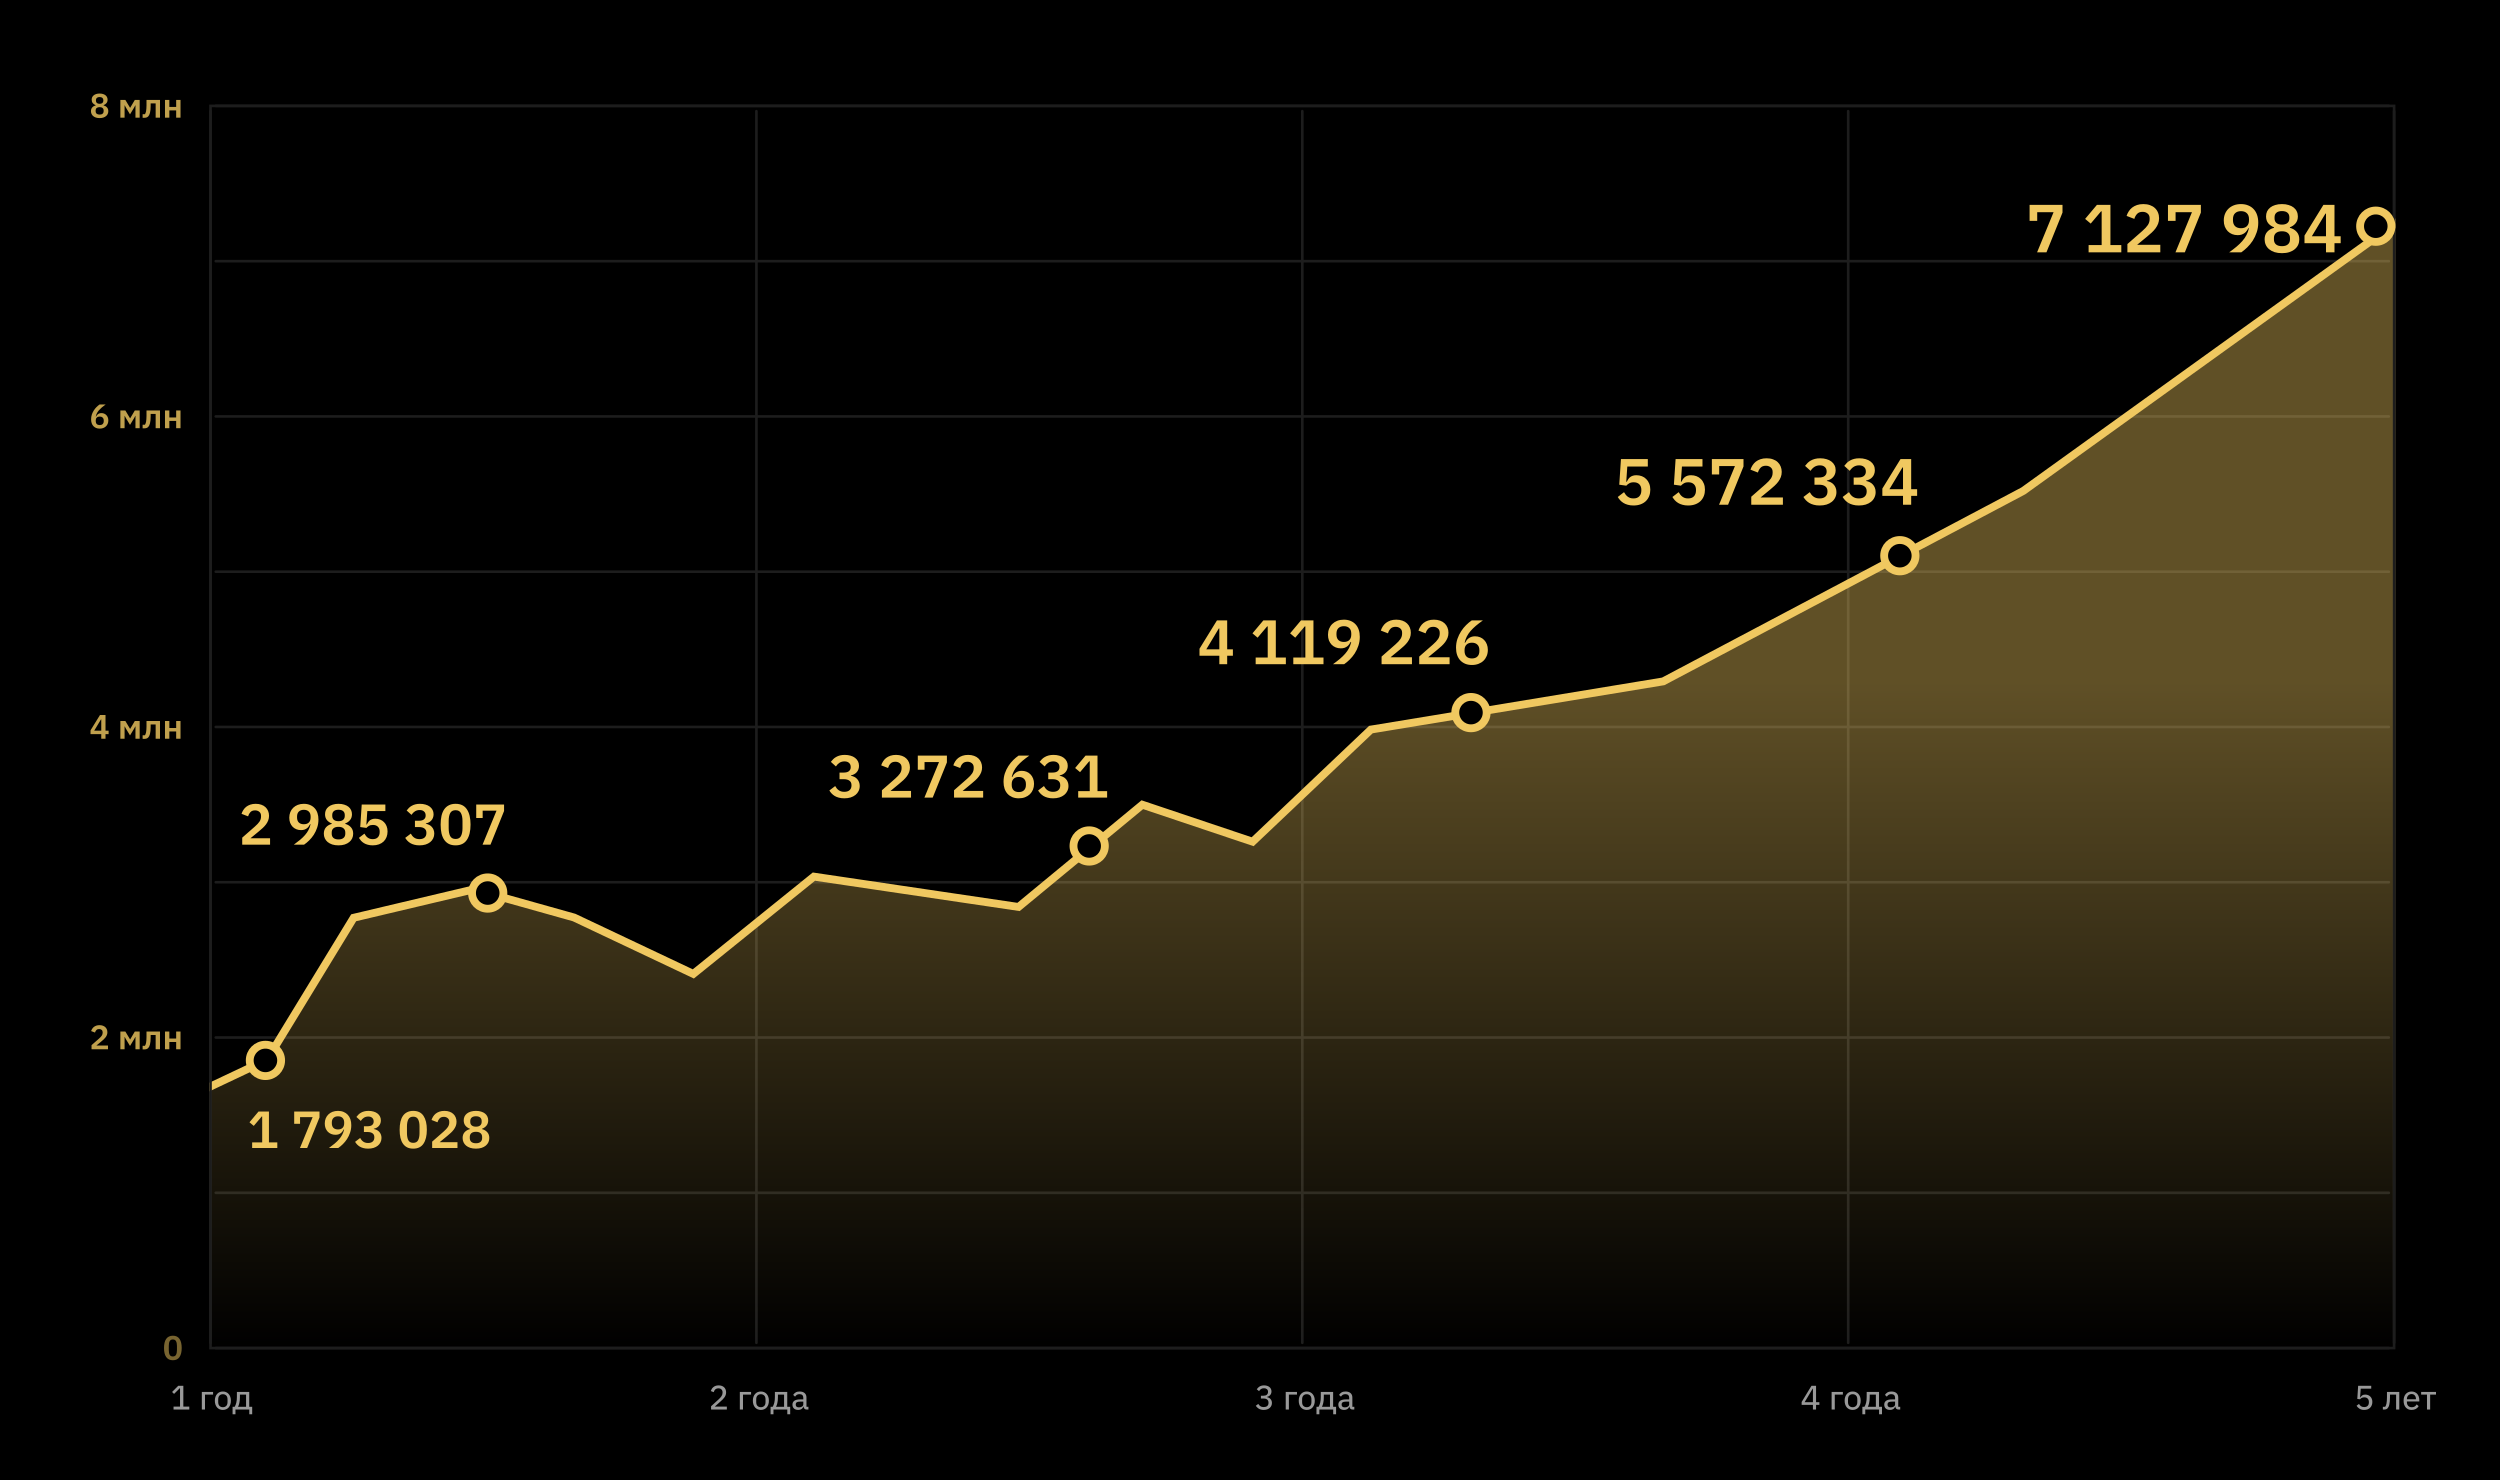 <?xml version="1.0" encoding="UTF-8"?> <svg xmlns="http://www.w3.org/2000/svg" width="956" height="566" viewBox="0 0 956 566" fill="none"><rect width="956" height="566" fill="black"></rect><path d="M66.363 539V537.882H68.846V530.849H68.755L66.558 533.033L65.804 532.292L68.157 529.926H70.107V537.882H72.382V539H66.363ZM77.178 532.266H81.481V533.293H78.387V539H77.178V532.266ZM85.224 539.156C84.765 539.156 84.345 539.074 83.963 538.909C83.591 538.744 83.27 538.51 83.001 538.207C82.733 537.895 82.525 537.522 82.377 537.089C82.23 536.656 82.156 536.17 82.156 535.633C82.156 535.096 82.23 534.61 82.377 534.177C82.525 533.744 82.733 533.375 83.001 533.072C83.27 532.76 83.591 532.522 83.963 532.357C84.345 532.192 84.765 532.11 85.224 532.11C85.684 532.11 86.1 532.192 86.472 532.357C86.854 532.522 87.179 532.76 87.447 533.072C87.716 533.375 87.924 533.744 88.071 534.177C88.219 534.61 88.292 535.096 88.292 535.633C88.292 536.17 88.219 536.656 88.071 537.089C87.924 537.522 87.716 537.895 87.447 538.207C87.179 538.51 86.854 538.744 86.472 538.909C86.1 539.074 85.684 539.156 85.224 539.156ZM85.224 538.116C85.753 538.116 86.182 537.951 86.511 537.622C86.841 537.293 87.005 536.799 87.005 536.14V535.126C87.005 534.467 86.841 533.973 86.511 533.644C86.182 533.315 85.753 533.15 85.224 533.15C84.696 533.15 84.267 533.315 83.937 533.644C83.608 533.973 83.443 534.467 83.443 535.126V536.14C83.443 536.799 83.608 537.293 83.937 537.622C84.267 537.951 84.696 538.116 85.224 538.116ZM88.937 537.973H89.73C89.99 537.557 90.198 537.041 90.354 536.426C90.51 535.802 90.588 535.061 90.588 534.203V532.266H95.307V537.973H96.438V540.82H95.333V539H90.042V540.82H88.937V537.973ZM94.098 537.973V533.293H91.745V534.268C91.745 535.169 91.671 535.923 91.524 536.53C91.385 537.128 91.216 537.609 91.017 537.973H94.098Z" fill="white" fill-opacity="0.6"></path><rect x="80" y="42" width="1" height="472" rx="0.5" fill="#1D1D1D"></rect><path d="M277.947 539H271.915V537.752L274.84 535.087C275.282 534.688 275.637 534.285 275.906 533.878C276.174 533.462 276.309 533.037 276.309 532.604V532.448C276.309 531.98 276.17 531.607 275.893 531.33C275.624 531.044 275.234 530.901 274.723 530.901C274.454 530.901 274.22 530.94 274.021 531.018C273.821 531.087 273.648 531.191 273.501 531.33C273.362 531.46 273.245 531.616 273.15 531.798C273.063 531.971 272.989 532.162 272.929 532.37L271.811 531.941C271.897 531.664 272.019 531.395 272.175 531.135C272.331 530.875 272.53 530.645 272.773 530.446C273.015 530.238 273.301 530.073 273.631 529.952C273.969 529.831 274.359 529.77 274.801 529.77C275.251 529.77 275.654 529.835 276.01 529.965C276.365 530.095 276.664 530.277 276.907 530.511C277.149 530.745 277.336 531.027 277.466 531.356C277.596 531.677 277.661 532.032 277.661 532.422C277.661 532.786 277.609 533.124 277.505 533.436C277.401 533.739 277.253 534.03 277.063 534.307C276.872 534.584 276.647 534.853 276.387 535.113C276.135 535.364 275.862 535.62 275.568 535.88L273.319 537.882H277.947V539ZM282.912 532.266H287.215V533.293H284.121V539H282.912V532.266ZM290.958 539.156C290.498 539.156 290.078 539.074 289.697 538.909C289.324 538.744 289.003 538.51 288.735 538.207C288.466 537.895 288.258 537.522 288.111 537.089C287.963 536.656 287.89 536.17 287.89 535.633C287.89 535.096 287.963 534.61 288.111 534.177C288.258 533.744 288.466 533.375 288.735 533.072C289.003 532.76 289.324 532.522 289.697 532.357C290.078 532.192 290.498 532.11 290.958 532.11C291.417 532.11 291.833 532.192 292.206 532.357C292.587 532.522 292.912 532.76 293.181 533.072C293.449 533.375 293.657 533.744 293.805 534.177C293.952 534.61 294.026 535.096 294.026 535.633C294.026 536.17 293.952 536.656 293.805 537.089C293.657 537.522 293.449 537.895 293.181 538.207C292.912 538.51 292.587 538.744 292.206 538.909C291.833 539.074 291.417 539.156 290.958 539.156ZM290.958 538.116C291.486 538.116 291.915 537.951 292.245 537.622C292.574 537.293 292.739 536.799 292.739 536.14V535.126C292.739 534.467 292.574 533.973 292.245 533.644C291.915 533.315 291.486 533.15 290.958 533.15C290.429 533.15 290 533.315 289.671 533.644C289.341 533.973 289.177 534.467 289.177 535.126V536.14C289.177 536.799 289.341 537.293 289.671 537.622C290 537.951 290.429 538.116 290.958 538.116ZM294.67 537.973H295.463C295.723 537.557 295.931 537.041 296.087 536.426C296.243 535.802 296.321 535.061 296.321 534.203V532.266H301.04V537.973H302.171V540.82H301.066V539H295.775V540.82H294.67V537.973ZM299.831 537.973V533.293H297.478V534.268C297.478 535.169 297.405 535.923 297.257 536.53C297.119 537.128 296.95 537.609 296.75 537.973H299.831ZM308.455 539C308.083 539 307.801 538.896 307.61 538.688C307.428 538.48 307.316 538.211 307.272 537.882H307.207C307.069 538.298 306.83 538.614 306.492 538.831C306.154 539.048 305.743 539.156 305.257 539.156C304.555 539.156 304.009 538.978 303.619 538.623C303.229 538.259 303.034 537.765 303.034 537.141C303.034 536.491 303.268 535.997 303.736 535.659C304.213 535.312 304.937 535.139 305.907 535.139H307.181V534.528C307.181 534.077 307.06 533.731 306.817 533.488C306.575 533.245 306.198 533.124 305.686 533.124C305.288 533.124 304.954 533.215 304.685 533.397C304.425 533.57 304.209 533.8 304.035 534.086L303.307 533.423C303.507 533.059 303.806 532.751 304.204 532.5C304.612 532.24 305.127 532.11 305.751 532.11C306.592 532.11 307.242 532.314 307.701 532.721C308.161 533.12 308.39 533.687 308.39 534.424V537.973H309.144V539H308.455ZM305.53 538.181C306.007 538.181 306.401 538.073 306.713 537.856C307.025 537.639 307.181 537.362 307.181 537.024V535.984H305.894C305.34 535.984 304.932 536.066 304.672 536.231C304.421 536.396 304.295 536.634 304.295 536.946V537.206C304.295 537.518 304.404 537.761 304.62 537.934C304.846 538.099 305.149 538.181 305.53 538.181Z" fill="white" fill-opacity="0.6"></path><rect x="288.75" y="42" width="1" height="472" rx="0.5" fill="#1D1D1D"></rect><path d="M483.135 533.722C483.724 533.722 484.162 533.592 484.448 533.332C484.742 533.063 484.89 532.725 484.89 532.318V532.227C484.89 531.776 484.747 531.438 484.461 531.213C484.183 530.979 483.811 530.862 483.343 530.862C482.892 530.862 482.515 530.962 482.212 531.161C481.917 531.36 481.67 531.633 481.471 531.98L480.587 531.265C480.717 531.074 480.864 530.888 481.029 530.706C481.193 530.524 481.388 530.364 481.614 530.225C481.839 530.086 482.095 529.978 482.381 529.9C482.675 529.813 483.005 529.77 483.369 529.77C483.776 529.77 484.153 529.822 484.5 529.926C484.846 530.03 485.145 530.182 485.397 530.381C485.657 530.572 485.856 530.814 485.995 531.109C486.142 531.395 486.216 531.72 486.216 532.084C486.216 532.379 486.168 532.643 486.073 532.877C485.986 533.111 485.865 533.315 485.709 533.488C485.553 533.661 485.366 533.809 485.15 533.93C484.942 534.043 484.716 534.129 484.474 534.19V534.242C484.725 534.294 484.963 534.376 485.189 534.489C485.423 534.602 485.626 534.753 485.8 534.944C485.982 535.135 486.125 535.36 486.229 535.62C486.333 535.871 486.385 536.166 486.385 536.504C486.385 536.894 486.307 537.254 486.151 537.583C486.003 537.904 485.791 538.181 485.514 538.415C485.245 538.649 484.916 538.831 484.526 538.961C484.136 539.091 483.707 539.156 483.239 539.156C482.831 539.156 482.472 539.108 482.16 539.013C481.848 538.926 481.57 538.809 481.328 538.662C481.085 538.515 480.873 538.346 480.691 538.155C480.509 537.964 480.348 537.769 480.21 537.57L481.159 536.855C481.375 537.21 481.64 537.501 481.952 537.726C482.264 537.951 482.688 538.064 483.226 538.064C483.824 538.064 484.279 537.93 484.591 537.661C484.911 537.384 485.072 536.994 485.072 536.491V536.374C485.072 535.871 484.911 535.486 484.591 535.217C484.279 534.94 483.824 534.801 483.226 534.801H482.173V533.722H483.135ZM491.662 532.266H495.965V533.293H492.871V539H491.662V532.266ZM499.708 539.156C499.248 539.156 498.828 539.074 498.447 538.909C498.074 538.744 497.753 538.51 497.485 538.207C497.216 537.895 497.008 537.522 496.861 537.089C496.713 536.656 496.64 536.17 496.64 535.633C496.64 535.096 496.713 534.61 496.861 534.177C497.008 533.744 497.216 533.375 497.485 533.072C497.753 532.76 498.074 532.522 498.447 532.357C498.828 532.192 499.248 532.11 499.708 532.11C500.167 532.11 500.583 532.192 500.956 532.357C501.337 532.522 501.662 532.76 501.931 533.072C502.199 533.375 502.407 533.744 502.555 534.177C502.702 534.61 502.776 535.096 502.776 535.633C502.776 536.17 502.702 536.656 502.555 537.089C502.407 537.522 502.199 537.895 501.931 538.207C501.662 538.51 501.337 538.744 500.956 538.909C500.583 539.074 500.167 539.156 499.708 539.156ZM499.708 538.116C500.236 538.116 500.665 537.951 500.995 537.622C501.324 537.293 501.489 536.799 501.489 536.14V535.126C501.489 534.467 501.324 533.973 500.995 533.644C500.665 533.315 500.236 533.15 499.708 533.15C499.179 533.15 498.75 533.315 498.421 533.644C498.091 533.973 497.927 534.467 497.927 535.126V536.14C497.927 536.799 498.091 537.293 498.421 537.622C498.75 537.951 499.179 538.116 499.708 538.116ZM503.42 537.973H504.213C504.473 537.557 504.681 537.041 504.837 536.426C504.993 535.802 505.071 535.061 505.071 534.203V532.266H509.79V537.973H510.921V540.82H509.816V539H504.525V540.82H503.42V537.973ZM508.581 537.973V533.293H506.228V534.268C506.228 535.169 506.155 535.923 506.007 536.53C505.869 537.128 505.7 537.609 505.5 537.973H508.581ZM517.205 539C516.833 539 516.551 538.896 516.36 538.688C516.178 538.48 516.066 538.211 516.022 537.882H515.957C515.819 538.298 515.58 538.614 515.242 538.831C514.904 539.048 514.493 539.156 514.007 539.156C513.305 539.156 512.759 538.978 512.369 538.623C511.979 538.259 511.784 537.765 511.784 537.141C511.784 536.491 512.018 535.997 512.486 535.659C512.963 535.312 513.687 535.139 514.657 535.139H515.931V534.528C515.931 534.077 515.81 533.731 515.567 533.488C515.325 533.245 514.948 533.124 514.436 533.124C514.038 533.124 513.704 533.215 513.435 533.397C513.175 533.57 512.959 533.8 512.785 534.086L512.057 533.423C512.257 533.059 512.556 532.751 512.954 532.5C513.362 532.24 513.877 532.11 514.501 532.11C515.342 532.11 515.992 532.314 516.451 532.721C516.911 533.12 517.14 533.687 517.14 534.424V537.973H517.894V539H517.205ZM514.28 538.181C514.757 538.181 515.151 538.073 515.463 537.856C515.775 537.639 515.931 537.362 515.931 537.024V535.984H514.644C514.09 535.984 513.682 536.066 513.422 536.231C513.171 536.396 513.045 536.634 513.045 536.946V537.206C513.045 537.518 513.154 537.761 513.37 537.934C513.596 538.099 513.899 538.181 514.28 538.181Z" fill="white" fill-opacity="0.6"></path><rect x="497.5" y="42" width="1" height="472" rx="0.5" fill="#1D1D1D"></rect><path d="M693.263 539V537.232H688.947V536.127L692.704 529.926H694.459V536.205H695.733V537.232H694.459V539H693.263ZM690.078 536.205H693.263V530.992H693.185L690.078 536.205ZM700.412 532.266H704.715V533.293H701.621V539H700.412V532.266ZM708.458 539.156C707.998 539.156 707.578 539.074 707.197 538.909C706.824 538.744 706.503 538.51 706.235 538.207C705.966 537.895 705.758 537.522 705.611 537.089C705.463 536.656 705.39 536.17 705.39 535.633C705.39 535.096 705.463 534.61 705.611 534.177C705.758 533.744 705.966 533.375 706.235 533.072C706.503 532.76 706.824 532.522 707.197 532.357C707.578 532.192 707.998 532.11 708.458 532.11C708.917 532.11 709.333 532.192 709.706 532.357C710.087 532.522 710.412 532.76 710.681 533.072C710.949 533.375 711.157 533.744 711.305 534.177C711.452 534.61 711.526 535.096 711.526 535.633C711.526 536.17 711.452 536.656 711.305 537.089C711.157 537.522 710.949 537.895 710.681 538.207C710.412 538.51 710.087 538.744 709.706 538.909C709.333 539.074 708.917 539.156 708.458 539.156ZM708.458 538.116C708.986 538.116 709.415 537.951 709.745 537.622C710.074 537.293 710.239 536.799 710.239 536.14V535.126C710.239 534.467 710.074 533.973 709.745 533.644C709.415 533.315 708.986 533.15 708.458 533.15C707.929 533.15 707.5 533.315 707.171 533.644C706.841 533.973 706.677 534.467 706.677 535.126V536.14C706.677 536.799 706.841 537.293 707.171 537.622C707.5 537.951 707.929 538.116 708.458 538.116ZM712.17 537.973H712.963C713.223 537.557 713.431 537.041 713.587 536.426C713.743 535.802 713.821 535.061 713.821 534.203V532.266H718.54V537.973H719.671V540.82H718.566V539H713.275V540.82H712.17V537.973ZM717.331 537.973V533.293H714.978V534.268C714.978 535.169 714.905 535.923 714.757 536.53C714.619 537.128 714.45 537.609 714.25 537.973H717.331ZM725.955 539C725.583 539 725.301 538.896 725.11 538.688C724.928 538.48 724.816 538.211 724.772 537.882H724.707C724.569 538.298 724.33 538.614 723.992 538.831C723.654 539.048 723.243 539.156 722.757 539.156C722.055 539.156 721.509 538.978 721.119 538.623C720.729 538.259 720.534 537.765 720.534 537.141C720.534 536.491 720.768 535.997 721.236 535.659C721.713 535.312 722.437 535.139 723.407 535.139H724.681V534.528C724.681 534.077 724.56 533.731 724.317 533.488C724.075 533.245 723.698 533.124 723.186 533.124C722.788 533.124 722.454 533.215 722.185 533.397C721.925 533.57 721.709 533.8 721.535 534.086L720.807 533.423C721.007 533.059 721.306 532.751 721.704 532.5C722.112 532.24 722.627 532.11 723.251 532.11C724.092 532.11 724.742 532.314 725.201 532.721C725.661 533.12 725.89 533.687 725.89 534.424V537.973H726.644V539H725.955ZM723.03 538.181C723.507 538.181 723.901 538.073 724.213 537.856C724.525 537.639 724.681 537.362 724.681 537.024V535.984H723.394C722.84 535.984 722.432 536.066 722.172 536.231C721.921 536.396 721.795 536.634 721.795 536.946V537.206C721.795 537.518 721.904 537.761 722.12 537.934C722.346 538.099 722.649 538.181 723.03 538.181Z" fill="white" fill-opacity="0.6"></path><rect x="706.25" y="42" width="1" height="472" rx="0.5" fill="#1D1D1D"></rect><path d="M906.759 531.031H902.742L902.495 534.372H902.599C902.807 534.043 903.045 533.783 903.314 533.592C903.591 533.393 903.977 533.293 904.471 533.293C904.861 533.293 905.22 533.358 905.55 533.488C905.888 533.618 906.174 533.804 906.408 534.047C906.65 534.281 906.841 534.576 906.98 534.931C907.118 535.278 907.188 535.672 907.188 536.114C907.188 536.556 907.114 536.963 906.967 537.336C906.828 537.709 906.624 538.029 906.356 538.298C906.096 538.567 905.771 538.779 905.381 538.935C904.991 539.082 904.549 539.156 904.055 539.156C903.665 539.156 903.318 539.108 903.015 539.013C902.72 538.926 902.456 538.809 902.222 538.662C901.988 538.515 901.784 538.346 901.611 538.155C901.437 537.964 901.281 537.769 901.143 537.57L902.079 536.855C902.191 537.037 902.308 537.202 902.43 537.349C902.551 537.496 902.685 537.622 902.833 537.726C902.989 537.83 903.162 537.912 903.353 537.973C903.552 538.034 903.786 538.064 904.055 538.064C904.644 538.064 905.09 537.908 905.394 537.596C905.706 537.284 905.862 536.842 905.862 536.27V536.14C905.862 535.568 905.706 535.126 905.394 534.814C905.09 534.502 904.644 534.346 904.055 534.346C903.855 534.346 903.678 534.368 903.522 534.411C903.366 534.454 903.223 534.511 903.093 534.58C902.971 534.649 902.859 534.727 902.755 534.814C902.659 534.901 902.568 534.992 902.482 535.087L901.429 534.944L901.754 529.926H906.759V531.031ZM911.204 537.973H912.088C912.192 537.826 912.287 537.652 912.374 537.453C912.461 537.245 912.534 536.994 912.595 536.699C912.656 536.404 912.699 536.058 912.725 535.659C912.76 535.252 912.777 534.775 912.777 534.229V532.266H917.483V539H916.274V533.293H913.934V534.268C913.934 534.909 913.908 535.468 913.856 535.945C913.813 536.422 913.748 536.829 913.661 537.167C913.583 537.505 913.483 537.787 913.362 538.012C913.249 538.237 913.128 538.415 912.998 538.545C912.825 538.718 912.63 538.84 912.413 538.909C912.205 538.978 911.949 539.013 911.646 539.013H911.204V537.973ZM922.192 539.156C921.724 539.156 921.299 539.074 920.918 538.909C920.545 538.736 920.224 538.497 919.956 538.194C919.696 537.891 919.492 537.522 919.345 537.089C919.206 536.656 919.137 536.17 919.137 535.633C919.137 535.104 919.206 534.623 919.345 534.19C919.492 533.748 919.696 533.375 919.956 533.072C920.224 532.769 920.545 532.535 920.918 532.37C921.299 532.197 921.724 532.11 922.192 532.11C922.66 532.11 923.076 532.197 923.44 532.37C923.812 532.535 924.124 532.764 924.376 533.059C924.627 533.354 924.818 533.705 924.948 534.112C925.078 534.519 925.143 534.957 925.143 535.425V535.932H920.398V536.205C920.398 536.768 920.562 537.232 920.892 537.596C921.221 537.951 921.689 538.129 922.296 538.129C922.72 538.129 923.084 538.034 923.388 537.843C923.691 537.652 923.934 537.384 924.116 537.037L924.896 537.7C924.662 538.142 924.311 538.497 923.843 538.766C923.375 539.026 922.824 539.156 922.192 539.156ZM922.192 533.085C921.932 533.085 921.689 533.133 921.464 533.228C921.247 533.323 921.056 533.458 920.892 533.631C920.736 533.796 920.614 533.995 920.528 534.229C920.441 534.463 920.398 534.719 920.398 534.996V535.087H923.856V534.957C923.856 534.394 923.704 533.943 923.401 533.605C923.106 533.258 922.703 533.085 922.192 533.085ZM928.081 533.293H925.845V532.266H931.526V533.293H929.29V539H928.081V533.293Z" fill="white" fill-opacity="0.6"></path><rect x="915" y="42" width="1" height="472" rx="0.5" fill="#1D1D1D"></rect><path d="M38.099 45.156C37.571 45.156 37.098 45.091 36.682 44.961C36.275 44.822 35.928 44.636 35.642 44.402C35.365 44.168 35.153 43.891 35.005 43.57C34.858 43.249 34.784 42.898 34.784 42.517C34.784 41.928 34.945 41.451 35.265 41.087C35.595 40.714 36.032 40.454 36.578 40.307V40.203C36.128 40.038 35.759 39.783 35.473 39.436C35.196 39.089 35.057 38.652 35.057 38.123C35.057 37.776 35.122 37.46 35.252 37.174C35.391 36.888 35.59 36.641 35.85 36.433C36.11 36.225 36.427 36.065 36.799 35.952C37.181 35.831 37.614 35.77 38.099 35.77C38.585 35.77 39.014 35.831 39.386 35.952C39.768 36.065 40.088 36.225 40.348 36.433C40.608 36.641 40.803 36.888 40.933 37.174C41.072 37.46 41.141 37.776 41.141 38.123C41.141 38.652 40.998 39.089 40.712 39.436C40.435 39.783 40.071 40.038 39.62 40.203V40.307C40.166 40.454 40.6 40.714 40.92 41.087C41.25 41.451 41.414 41.928 41.414 42.517C41.414 42.898 41.341 43.249 41.193 43.57C41.046 43.891 40.829 44.168 40.543 44.402C40.266 44.636 39.919 44.822 39.503 44.961C39.096 45.091 38.628 45.156 38.099 45.156ZM38.099 43.817C38.593 43.817 38.97 43.704 39.23 43.479C39.499 43.254 39.633 42.937 39.633 42.53V42.257C39.633 41.85 39.499 41.533 39.23 41.308C38.97 41.083 38.593 40.97 38.099 40.97C37.605 40.97 37.224 41.083 36.955 41.308C36.695 41.533 36.565 41.85 36.565 42.257V42.53C36.565 42.937 36.695 43.254 36.955 43.479C37.224 43.704 37.605 43.817 38.099 43.817ZM38.099 39.696C38.559 39.696 38.91 39.592 39.152 39.384C39.395 39.176 39.516 38.881 39.516 38.5V38.292C39.516 37.919 39.395 37.629 39.152 37.421C38.91 37.213 38.559 37.109 38.099 37.109C37.64 37.109 37.289 37.213 37.046 37.421C36.804 37.629 36.682 37.919 36.682 38.292V38.5C36.682 38.881 36.804 39.176 37.046 39.384C37.289 39.592 37.64 39.696 38.099 39.696ZM46.028 38.214H47.939L49.733 41.204H49.785L51.553 38.214H53.412V45H51.8V40.268H51.748L51.28 41.152L49.72 43.726L48.16 41.152L47.692 40.268H47.64V45H46.028V38.214ZM54.541 43.674H55.425C55.512 43.544 55.59 43.388 55.659 43.206C55.737 43.024 55.802 42.803 55.854 42.543C55.906 42.274 55.945 41.958 55.971 41.594C56.006 41.221 56.023 40.788 56.023 40.294V38.214H61.184V45H59.52V39.54H57.609V40.372C57.609 40.987 57.587 41.525 57.544 41.984C57.501 42.435 57.436 42.825 57.349 43.154C57.271 43.483 57.171 43.761 57.05 43.986C56.937 44.203 56.812 44.38 56.673 44.519C56.474 44.718 56.248 44.857 55.997 44.935C55.746 45.013 55.438 45.052 55.074 45.052H54.541V43.674ZM63.091 38.214H64.755V40.879H67.368V38.214H69.032V45H67.368V42.205H64.755V45H63.091V38.214Z" fill="#F0C860" fill-opacity="0.8"></path><rect x="82" y="40" width="832" height="1" rx="0.5" fill="#1D1D1D"></rect><rect x="82" y="99.375" width="832" height="1" rx="0.5" fill="#1D1D1D"></rect><path d="M38.138 163.906C37.618 163.906 37.155 163.824 36.747 163.659C36.34 163.486 35.993 163.247 35.707 162.944C35.421 162.632 35.205 162.259 35.057 161.826C34.91 161.384 34.836 160.89 34.836 160.344C34.836 159.694 34.932 159.083 35.122 158.511C35.322 157.93 35.577 157.402 35.889 156.925C36.201 156.44 36.548 156.011 36.929 155.638C37.319 155.257 37.705 154.936 38.086 154.676H40.4C39.863 155.057 39.382 155.426 38.957 155.781C38.541 156.136 38.173 156.496 37.852 156.86C37.54 157.224 37.28 157.605 37.072 158.004C36.873 158.394 36.721 158.819 36.617 159.278L36.721 159.304C36.808 159.131 36.908 158.966 37.02 158.81C37.142 158.645 37.285 158.502 37.449 158.381C37.614 158.251 37.805 158.151 38.021 158.082C38.238 158.004 38.489 157.965 38.775 157.965C39.148 157.965 39.495 158.03 39.815 158.16C40.145 158.29 40.426 158.481 40.66 158.732C40.903 158.975 41.089 159.269 41.219 159.616C41.358 159.963 41.427 160.348 41.427 160.773C41.427 161.232 41.349 161.653 41.193 162.034C41.037 162.415 40.816 162.745 40.53 163.022C40.244 163.299 39.898 163.516 39.49 163.672C39.092 163.828 38.641 163.906 38.138 163.906ZM38.138 162.554C38.615 162.554 38.988 162.424 39.256 162.164C39.534 161.895 39.672 161.514 39.672 161.02V160.825C39.672 160.331 39.534 159.954 39.256 159.694C38.988 159.425 38.615 159.291 38.138 159.291C37.653 159.291 37.276 159.425 37.007 159.694C36.739 159.954 36.604 160.331 36.604 160.825V161.02C36.604 161.514 36.739 161.895 37.007 162.164C37.276 162.424 37.653 162.554 38.138 162.554ZM46.028 156.964H47.939L49.733 159.954H49.785L51.553 156.964H53.412V163.75H51.8V159.018H51.748L51.28 159.902L49.72 162.476L48.16 159.902L47.692 159.018H47.64V163.75H46.028V156.964ZM54.541 162.424H55.425C55.512 162.294 55.59 162.138 55.659 161.956C55.737 161.774 55.802 161.553 55.854 161.293C55.906 161.024 55.945 160.708 55.971 160.344C56.006 159.971 56.023 159.538 56.023 159.044V156.964H61.184V163.75H59.52V158.29H57.609V159.122C57.609 159.737 57.587 160.275 57.544 160.734C57.501 161.185 57.436 161.575 57.349 161.904C57.271 162.233 57.171 162.511 57.05 162.736C56.937 162.953 56.812 163.13 56.673 163.269C56.474 163.468 56.248 163.607 55.997 163.685C55.746 163.763 55.438 163.802 55.074 163.802H54.541V162.424ZM63.091 156.964H64.755V159.629H67.368V156.964H69.032V163.75H67.368V160.955H64.755V163.75H63.091V156.964Z" fill="#F0C860" fill-opacity="0.8"></path><rect x="82" y="158.75" width="832" height="1" rx="0.5" fill="#1D1D1D"></rect><rect x="82" y="218.125" width="832" height="1" rx="0.5" fill="#1D1D1D"></rect><path d="M38.723 282.5V280.745H34.615V279.289L38.229 273.426H40.348V279.419H41.531V280.745H40.348V282.5H38.723ZM36.019 279.419H38.723V275.09H38.619L36.019 279.419ZM46.028 275.714H47.939L49.733 278.704H49.785L51.553 275.714H53.412V282.5H51.8V277.768H51.748L51.28 278.652L49.72 281.226L48.16 278.652L47.692 277.768H47.64V282.5H46.028V275.714ZM54.541 281.174H55.425C55.512 281.044 55.59 280.888 55.659 280.706C55.737 280.524 55.802 280.303 55.854 280.043C55.906 279.774 55.945 279.458 55.971 279.094C56.006 278.721 56.023 278.288 56.023 277.794V275.714H61.184V282.5H59.52V277.04H57.609V277.872C57.609 278.487 57.587 279.025 57.544 279.484C57.501 279.935 57.436 280.325 57.349 280.654C57.271 280.983 57.171 281.261 57.05 281.486C56.937 281.703 56.812 281.88 56.673 282.019C56.474 282.218 56.248 282.357 55.997 282.435C55.746 282.513 55.438 282.552 55.074 282.552H54.541V281.174ZM63.091 275.714H64.755V278.379H67.368V275.714H69.032V282.5H67.368V279.705H64.755V282.5H63.091V275.714Z" fill="#F0C860" fill-opacity="0.8"></path><rect x="82" y="277.5" width="832" height="1" rx="0.5" fill="#1D1D1D"></rect><rect x="82" y="336.875" width="832" height="1" rx="0.5" fill="#1D1D1D"></rect><path d="M41.297 401.25H35.005V399.664L37.852 397.168C38.338 396.743 38.693 396.362 38.918 396.024C39.144 395.677 39.256 395.305 39.256 394.906V394.737C39.256 394.338 39.126 394.035 38.866 393.827C38.606 393.61 38.29 393.502 37.917 393.502C37.449 393.502 37.094 393.636 36.851 393.905C36.609 394.165 36.435 394.481 36.331 394.854L34.849 394.282C34.945 393.979 35.079 393.693 35.252 393.424C35.426 393.147 35.642 392.904 35.902 392.696C36.171 392.488 36.483 392.323 36.838 392.202C37.194 392.081 37.601 392.02 38.06 392.02C38.537 392.02 38.962 392.089 39.334 392.228C39.707 392.358 40.019 392.544 40.27 392.787C40.53 393.03 40.725 393.316 40.855 393.645C40.994 393.974 41.063 394.334 41.063 394.724C41.063 395.105 41.003 395.452 40.881 395.764C40.76 396.076 40.595 396.375 40.387 396.661C40.179 396.938 39.937 397.207 39.659 397.467C39.382 397.718 39.087 397.974 38.775 398.234L36.864 399.807H41.297V401.25ZM46.028 394.464H47.939L49.733 397.454H49.785L51.553 394.464H53.412V401.25H51.8V396.518H51.748L51.28 397.402L49.72 399.976L48.16 397.402L47.692 396.518H47.64V401.25H46.028V394.464ZM54.541 399.924H55.425C55.512 399.794 55.59 399.638 55.659 399.456C55.737 399.274 55.802 399.053 55.854 398.793C55.906 398.524 55.945 398.208 55.971 397.844C56.006 397.471 56.023 397.038 56.023 396.544V394.464H61.184V401.25H59.52V395.79H57.609V396.622C57.609 397.237 57.587 397.775 57.544 398.234C57.501 398.685 57.436 399.075 57.349 399.404C57.271 399.733 57.171 400.011 57.05 400.236C56.937 400.453 56.812 400.63 56.673 400.769C56.474 400.968 56.248 401.107 55.997 401.185C55.746 401.263 55.438 401.302 55.074 401.302H54.541V399.924ZM63.091 394.464H64.755V397.129H67.368V394.464H69.032V401.25H67.368V398.455H64.755V401.25H63.091V394.464Z" fill="#F0C860" fill-opacity="0.8"></path><rect x="82" y="396.25" width="832" height="1" rx="0.5" fill="#1D1D1D"></rect><rect x="82" y="455.625" width="832" height="1" rx="0.5" fill="#1D1D1D"></rect><path d="M66.105 520.156C65.524 520.156 65.022 520.052 64.597 519.844C64.172 519.627 63.821 519.32 63.544 518.921C63.267 518.522 63.059 518.033 62.92 517.452C62.79 516.871 62.725 516.208 62.725 515.463C62.725 514.726 62.79 514.068 62.92 513.487C63.059 512.898 63.267 512.404 63.544 512.005C63.821 511.606 64.172 511.303 64.597 511.095C65.022 510.878 65.524 510.77 66.105 510.77C67.258 510.77 68.107 511.182 68.653 512.005C69.208 512.828 69.485 513.981 69.485 515.463C69.485 516.945 69.208 518.098 68.653 518.921C68.107 519.744 67.258 520.156 66.105 520.156ZM66.105 518.713C66.686 518.713 67.089 518.496 67.314 518.063C67.548 517.621 67.665 517.027 67.665 516.282V514.644C67.665 513.899 67.548 513.309 67.314 512.876C67.089 512.434 66.686 512.213 66.105 512.213C65.524 512.213 65.117 512.434 64.883 512.876C64.658 513.309 64.545 513.899 64.545 514.644V516.282C64.545 517.027 64.658 517.621 64.883 518.063C65.117 518.496 65.524 518.713 66.105 518.713Z" fill="#F0C860" fill-opacity="0.5"></path><rect x="82" y="515" width="832" height="1" rx="0.5" fill="#1D1D1D"></rect><g clip-path="url(#clip0_2766_1541)"><path d="M917 516C917 517.435 916.999 517.497 916.997 517.5H78.5V416.425L79.358 416.02L102.119 405.252L134.918 351.488L135.244 350.954L135.853 350.81L180.745 340.174L181.123 340.085L181.496 340.189L219.405 350.825L219.527 350.859L219.642 350.914L265.123 372.427L310.725 335.632L311.236 335.219L311.887 335.315L389.482 346.819L436.188 308.247L436.831 307.716L437.621 307.981L478.998 321.875L523.901 279.308L524.235 278.99L524.689 278.916L636.016 260.559L773.707 187.722L916.124 85.282L918.5 83.573V517.5H917V516Z" fill="url(#paint0_linear_2766_1541)" fill-opacity="0.4" stroke="#F0C860" stroke-width="3"></path></g><rect x="80.5" y="40.5" width="835" height="475" stroke="#1D1D1D"></rect><circle cx="101.5" cy="405.5" r="6" fill="black" stroke="#F0C860" stroke-width="3"></circle><path d="M96.422 439V436.86H100.262V426.94H100.082L97.042 430.54L95.402 429.16L98.862 425.04H102.842V436.86H106.042V439H96.422ZM114.7 439L119.56 427.18H114.74V429.74H112.5V425.04H122.18V427.3L117.46 439H114.7ZM134.332 430.28C134.332 431.28 134.179 432.227 133.872 433.12C133.579 434 133.193 434.813 132.713 435.56C132.233 436.293 131.693 436.953 131.093 437.54C130.506 438.113 129.919 438.6 129.333 439H125.773C126.586 438.413 127.319 437.847 127.973 437.3C128.626 436.753 129.193 436.2 129.673 435.64C130.166 435.08 130.566 434.5 130.873 433.9C131.193 433.287 131.433 432.627 131.593 431.92L131.433 431.88C131.299 432.147 131.139 432.407 130.953 432.66C130.779 432.913 130.566 433.133 130.313 433.32C130.059 433.507 129.766 433.66 129.433 433.78C129.099 433.887 128.713 433.94 128.273 433.94C127.686 433.94 127.146 433.84 126.653 433.64C126.159 433.44 125.726 433.153 125.353 432.78C124.993 432.393 124.706 431.94 124.493 431.42C124.293 430.887 124.193 430.287 124.193 429.62C124.193 428.913 124.313 428.267 124.553 427.68C124.793 427.093 125.133 426.587 125.573 426.16C126.013 425.733 126.539 425.4 127.153 425.16C127.779 424.92 128.479 424.8 129.253 424.8C130.053 424.8 130.766 424.933 131.393 425.2C132.019 425.453 132.553 425.82 132.993 426.3C133.433 426.767 133.766 427.34 133.993 428.02C134.219 428.687 134.332 429.44 134.332 430.28ZM129.253 431.9C129.999 431.9 130.579 431.7 130.993 431.3C131.406 430.887 131.613 430.3 131.613 429.54V429.24C131.613 428.48 131.406 427.9 130.993 427.5C130.579 427.087 129.999 426.88 129.253 426.88C128.519 426.88 127.939 427.087 127.513 427.5C127.099 427.9 126.893 428.48 126.893 429.24V429.54C126.893 430.3 127.099 430.887 127.513 431.3C127.939 431.7 128.519 431.9 129.253 431.9ZM140.545 430.68C141.345 430.68 141.931 430.52 142.305 430.2C142.691 429.867 142.885 429.447 142.885 428.94V428.8C142.885 428.227 142.698 427.78 142.325 427.46C141.965 427.127 141.465 426.96 140.825 426.96C140.211 426.96 139.665 427.107 139.185 427.4C138.718 427.693 138.311 428.107 137.965 428.64L136.285 427.12C136.525 426.8 136.785 426.5 137.065 426.22C137.358 425.927 137.691 425.68 138.065 425.48C138.438 425.267 138.858 425.1 139.325 424.98C139.791 424.86 140.318 424.8 140.905 424.8C141.611 424.8 142.251 424.887 142.825 425.06C143.411 425.22 143.911 425.46 144.325 425.78C144.751 426.1 145.078 426.487 145.305 426.94C145.531 427.38 145.645 427.88 145.645 428.44C145.645 428.893 145.571 429.3 145.425 429.66C145.291 430.02 145.098 430.333 144.845 430.6C144.605 430.867 144.318 431.087 143.985 431.26C143.665 431.42 143.325 431.54 142.965 431.62V431.74C143.365 431.82 143.745 431.947 144.105 432.12C144.465 432.293 144.771 432.527 145.025 432.82C145.291 433.1 145.498 433.433 145.645 433.82C145.805 434.207 145.885 434.647 145.885 435.14C145.885 435.753 145.758 436.313 145.505 436.82C145.265 437.327 144.918 437.76 144.465 438.12C144.011 438.48 143.471 438.76 142.845 438.96C142.218 439.147 141.518 439.24 140.745 439.24C140.065 439.24 139.465 439.167 138.945 439.02C138.425 438.887 137.965 438.7 137.565 438.46C137.178 438.22 136.838 437.947 136.545 437.64C136.251 437.32 135.998 436.987 135.785 436.64L137.725 435.16C137.885 435.44 138.058 435.7 138.245 435.94C138.431 436.167 138.645 436.367 138.885 436.54C139.125 436.713 139.398 436.847 139.705 436.94C140.011 437.033 140.358 437.08 140.745 437.08C141.518 437.08 142.111 436.893 142.525 436.52C142.938 436.147 143.145 435.633 143.145 434.98V434.84C143.145 434.2 142.918 433.713 142.465 433.38C142.025 433.047 141.385 432.88 140.545 432.88H139.165V430.68H140.545ZM158.023 439.24C157.13 439.24 156.357 439.08 155.703 438.76C155.05 438.427 154.51 437.953 154.083 437.34C153.657 436.727 153.337 435.973 153.123 435.08C152.923 434.187 152.823 433.167 152.823 432.02C152.823 430.887 152.923 429.873 153.123 428.98C153.337 428.073 153.657 427.313 154.083 426.7C154.51 426.087 155.05 425.62 155.703 425.3C156.357 424.967 157.13 424.8 158.023 424.8C159.797 424.8 161.103 425.433 161.943 426.7C162.797 427.967 163.223 429.74 163.223 432.02C163.223 434.3 162.797 436.073 161.943 437.34C161.103 438.607 159.797 439.24 158.023 439.24ZM158.023 437.02C158.917 437.02 159.537 436.687 159.883 436.02C160.243 435.34 160.423 434.427 160.423 433.28V430.76C160.423 429.613 160.243 428.707 159.883 428.04C159.537 427.36 158.917 427.02 158.023 427.02C157.13 427.02 156.503 427.36 156.143 428.04C155.797 428.707 155.623 429.613 155.623 430.76V433.28C155.623 434.427 155.797 435.34 156.143 436.02C156.503 436.687 157.13 437.02 158.023 437.02ZM174.936 439H165.256V436.56L169.636 432.72C170.382 432.067 170.929 431.48 171.276 430.96C171.622 430.427 171.796 429.853 171.796 429.24V428.98C171.796 428.367 171.596 427.9 171.196 427.58C170.796 427.247 170.309 427.08 169.736 427.08C169.016 427.08 168.469 427.287 168.096 427.7C167.722 428.1 167.456 428.587 167.296 429.16L165.016 428.28C165.162 427.813 165.369 427.373 165.636 426.96C165.902 426.533 166.236 426.16 166.636 425.84C167.049 425.52 167.529 425.267 168.076 425.08C168.622 424.893 169.249 424.8 169.956 424.8C170.689 424.8 171.342 424.907 171.916 425.12C172.489 425.32 172.969 425.607 173.356 425.98C173.756 426.353 174.056 426.793 174.256 427.3C174.469 427.807 174.576 428.36 174.576 428.96C174.576 429.547 174.482 430.08 174.296 430.56C174.109 431.04 173.856 431.5 173.536 431.94C173.216 432.367 172.842 432.78 172.416 433.18C171.989 433.567 171.536 433.96 171.056 434.36L168.116 436.78H174.936V439ZM182.008 439.24C181.194 439.24 180.468 439.14 179.828 438.94C179.201 438.727 178.668 438.44 178.228 438.08C177.801 437.72 177.474 437.293 177.248 436.8C177.021 436.307 176.908 435.767 176.908 435.18C176.908 434.273 177.154 433.54 177.648 432.98C178.154 432.407 178.828 432.007 179.668 431.78V431.62C178.974 431.367 178.408 430.973 177.968 430.44C177.541 429.907 177.328 429.233 177.328 428.42C177.328 427.887 177.428 427.4 177.628 426.96C177.841 426.52 178.148 426.14 178.548 425.82C178.948 425.5 179.434 425.253 180.008 425.08C180.594 424.893 181.261 424.8 182.008 424.8C182.754 424.8 183.414 424.893 183.988 425.08C184.574 425.253 185.068 425.5 185.468 425.82C185.868 426.14 186.168 426.52 186.368 426.96C186.581 427.4 186.688 427.887 186.688 428.42C186.688 429.233 186.468 429.907 186.028 430.44C185.601 430.973 185.041 431.367 184.348 431.62V431.78C185.188 432.007 185.854 432.407 186.348 432.98C186.854 433.54 187.108 434.273 187.108 435.18C187.108 435.767 186.994 436.307 186.768 436.8C186.541 437.293 186.208 437.72 185.768 438.08C185.341 438.44 184.808 438.727 184.168 438.94C183.541 439.14 182.821 439.24 182.008 439.24ZM182.008 437.18C182.768 437.18 183.348 437.007 183.748 436.66C184.161 436.313 184.368 435.827 184.368 435.2V434.78C184.368 434.153 184.161 433.667 183.748 433.32C183.348 432.973 182.768 432.8 182.008 432.8C181.248 432.8 180.661 432.973 180.248 433.32C179.848 433.667 179.648 434.153 179.648 434.78V435.2C179.648 435.827 179.848 436.313 180.248 436.66C180.661 437.007 181.248 437.18 182.008 437.18ZM182.008 430.84C182.714 430.84 183.254 430.68 183.628 430.36C184.001 430.04 184.188 429.587 184.188 429V428.68C184.188 428.107 184.001 427.66 183.628 427.34C183.254 427.02 182.714 426.86 182.008 426.86C181.301 426.86 180.761 427.02 180.388 427.34C180.014 427.66 179.828 428.107 179.828 428.68V429C179.828 429.587 180.014 430.04 180.388 430.36C180.761 430.68 181.301 430.84 182.008 430.84Z" fill="#F0C860"></path><path d="M103.274 323H92.626V320.316L97.444 316.092C98.265 315.373 98.866 314.728 99.248 314.156C99.629 313.569 99.82 312.939 99.82 312.264V311.978C99.82 311.303 99.6 310.79 99.16 310.438C98.72 310.071 98.184 309.888 97.554 309.888C96.762 309.888 96.16 310.115 95.75 310.57C95.339 311.01 95.046 311.545 94.87 312.176L92.362 311.208C92.523 310.695 92.75 310.211 93.044 309.756C93.337 309.287 93.704 308.876 94.144 308.524C94.598 308.172 95.126 307.893 95.728 307.688C96.329 307.483 97.018 307.38 97.796 307.38C98.602 307.38 99.321 307.497 99.952 307.732C100.582 307.952 101.11 308.267 101.536 308.678C101.976 309.089 102.306 309.573 102.526 310.13C102.76 310.687 102.878 311.296 102.878 311.956C102.878 312.601 102.775 313.188 102.57 313.716C102.364 314.244 102.086 314.75 101.734 315.234C101.382 315.703 100.971 316.158 100.502 316.598C100.032 317.023 99.534 317.456 99.006 317.896L95.772 320.558H103.274V323ZM121.774 313.408C121.774 314.508 121.606 315.549 121.268 316.532C120.946 317.5 120.52 318.395 119.992 319.216C119.464 320.023 118.87 320.749 118.21 321.394C117.565 322.025 116.92 322.56 116.274 323H112.358C113.253 322.355 114.06 321.731 114.778 321.13C115.497 320.529 116.12 319.92 116.648 319.304C117.191 318.688 117.631 318.05 117.968 317.39C118.32 316.715 118.584 315.989 118.76 315.212L118.584 315.168C118.438 315.461 118.262 315.747 118.056 316.026C117.866 316.305 117.631 316.547 117.352 316.752C117.074 316.957 116.751 317.126 116.384 317.258C116.018 317.375 115.592 317.434 115.108 317.434C114.463 317.434 113.869 317.324 113.326 317.104C112.784 316.884 112.307 316.569 111.896 316.158C111.5 315.733 111.185 315.234 110.95 314.662C110.73 314.075 110.62 313.415 110.62 312.682C110.62 311.905 110.752 311.193 111.016 310.548C111.28 309.903 111.654 309.345 112.138 308.876C112.622 308.407 113.202 308.04 113.876 307.776C114.566 307.512 115.336 307.38 116.186 307.38C117.066 307.38 117.851 307.527 118.54 307.82C119.23 308.099 119.816 308.502 120.3 309.03C120.784 309.543 121.151 310.174 121.4 310.922C121.65 311.655 121.774 312.484 121.774 313.408ZM116.186 315.19C117.008 315.19 117.646 314.97 118.1 314.53C118.555 314.075 118.782 313.43 118.782 312.594V312.264C118.782 311.428 118.555 310.79 118.1 310.35C117.646 309.895 117.008 309.668 116.186 309.668C115.38 309.668 114.742 309.895 114.272 310.35C113.818 310.79 113.59 311.428 113.59 312.264V312.594C113.59 313.43 113.818 314.075 114.272 314.53C114.742 314.97 115.38 315.19 116.186 315.19ZM129.444 323.264C128.549 323.264 127.75 323.154 127.046 322.934C126.356 322.699 125.77 322.384 125.286 321.988C124.816 321.592 124.457 321.123 124.208 320.58C123.958 320.037 123.834 319.443 123.834 318.798C123.834 317.801 124.105 316.994 124.648 316.378C125.205 315.747 125.946 315.307 126.87 315.058V314.882C126.107 314.603 125.484 314.171 125 313.584C124.53 312.997 124.296 312.257 124.296 311.362C124.296 310.775 124.406 310.24 124.626 309.756C124.86 309.272 125.198 308.854 125.638 308.502C126.078 308.15 126.613 307.879 127.244 307.688C127.889 307.483 128.622 307.38 129.444 307.38C130.265 307.38 130.991 307.483 131.622 307.688C132.267 307.879 132.81 308.15 133.25 308.502C133.69 308.854 134.02 309.272 134.24 309.756C134.474 310.24 134.592 310.775 134.592 311.362C134.592 312.257 134.35 312.997 133.866 313.584C133.396 314.171 132.78 314.603 132.018 314.882V315.058C132.942 315.307 133.675 315.747 134.218 316.378C134.775 316.994 135.054 317.801 135.054 318.798C135.054 319.443 134.929 320.037 134.68 320.58C134.43 321.123 134.064 321.592 133.58 321.988C133.11 322.384 132.524 322.699 131.82 322.934C131.13 323.154 130.338 323.264 129.444 323.264ZM129.444 320.998C130.28 320.998 130.918 320.807 131.358 320.426C131.812 320.045 132.04 319.509 132.04 318.82V318.358C132.04 317.669 131.812 317.133 131.358 316.752C130.918 316.371 130.28 316.18 129.444 316.18C128.608 316.18 127.962 316.371 127.508 316.752C127.068 317.133 126.848 317.669 126.848 318.358V318.82C126.848 319.509 127.068 320.045 127.508 320.426C127.962 320.807 128.608 320.998 129.444 320.998ZM129.444 314.024C130.221 314.024 130.815 313.848 131.226 313.496C131.636 313.144 131.842 312.645 131.842 312V311.648C131.842 311.017 131.636 310.526 131.226 310.174C130.815 309.822 130.221 309.646 129.444 309.646C128.666 309.646 128.072 309.822 127.662 310.174C127.251 310.526 127.046 311.017 127.046 311.648V312C127.046 312.645 127.251 313.144 127.662 313.496C128.072 313.848 128.666 314.024 129.444 314.024ZM147.365 310.152H140.457L140.105 315.3H140.259C140.42 314.977 140.596 314.677 140.787 314.398C140.978 314.119 141.198 313.885 141.447 313.694C141.696 313.503 141.982 313.357 142.305 313.254C142.642 313.137 143.046 313.078 143.515 313.078C144.175 313.078 144.791 313.188 145.363 313.408C145.935 313.628 146.426 313.951 146.837 314.376C147.262 314.787 147.592 315.293 147.827 315.894C148.076 316.495 148.201 317.177 148.201 317.94C148.201 318.717 148.076 319.429 147.827 320.074C147.578 320.719 147.211 321.284 146.727 321.768C146.243 322.237 145.649 322.604 144.945 322.868C144.241 323.132 143.434 323.264 142.525 323.264C141.821 323.264 141.19 323.183 140.633 323.022C140.076 322.875 139.584 322.67 139.159 322.406C138.734 322.142 138.367 321.841 138.059 321.504C137.751 321.152 137.48 320.785 137.245 320.404L139.357 318.776C139.533 319.069 139.716 319.348 139.907 319.612C140.098 319.861 140.318 320.081 140.567 320.272C140.831 320.463 141.117 320.617 141.425 320.734C141.748 320.837 142.122 320.888 142.547 320.888C143.412 320.888 144.065 320.646 144.505 320.162C144.96 319.678 145.187 319.018 145.187 318.182V318.006C145.187 317.214 144.96 316.591 144.505 316.136C144.05 315.681 143.42 315.454 142.613 315.454C141.982 315.454 141.469 315.579 141.073 315.828C140.677 316.063 140.362 316.319 140.127 316.598L137.751 316.268L138.323 307.644H147.365V310.152ZM160.19 313.848C161.07 313.848 161.715 313.672 162.126 313.32C162.551 312.953 162.764 312.491 162.764 311.934V311.78C162.764 311.149 162.558 310.658 162.148 310.306C161.752 309.939 161.202 309.756 160.498 309.756C159.823 309.756 159.222 309.917 158.694 310.24C158.18 310.563 157.733 311.017 157.352 311.604L155.504 309.932C155.768 309.58 156.054 309.25 156.362 308.942C156.684 308.619 157.051 308.348 157.462 308.128C157.872 307.893 158.334 307.71 158.848 307.578C159.361 307.446 159.94 307.38 160.586 307.38C161.363 307.38 162.067 307.475 162.698 307.666C163.343 307.842 163.893 308.106 164.348 308.458C164.817 308.81 165.176 309.235 165.426 309.734C165.675 310.218 165.8 310.768 165.8 311.384C165.8 311.883 165.719 312.33 165.558 312.726C165.411 313.122 165.198 313.467 164.92 313.76C164.656 314.053 164.34 314.295 163.974 314.486C163.622 314.662 163.248 314.794 162.852 314.882V315.014C163.292 315.102 163.71 315.241 164.106 315.432C164.502 315.623 164.839 315.879 165.118 316.202C165.411 316.51 165.638 316.877 165.8 317.302C165.976 317.727 166.064 318.211 166.064 318.754C166.064 319.429 165.924 320.045 165.646 320.602C165.382 321.159 165 321.636 164.502 322.032C164.003 322.428 163.409 322.736 162.72 322.956C162.03 323.161 161.26 323.264 160.41 323.264C159.662 323.264 159.002 323.183 158.43 323.022C157.858 322.875 157.352 322.67 156.912 322.406C156.486 322.142 156.112 321.841 155.79 321.504C155.467 321.152 155.188 320.785 154.954 320.404L157.088 318.776C157.264 319.084 157.454 319.37 157.66 319.634C157.865 319.883 158.1 320.103 158.364 320.294C158.628 320.485 158.928 320.631 159.266 320.734C159.603 320.837 159.984 320.888 160.41 320.888C161.26 320.888 161.913 320.683 162.368 320.272C162.822 319.861 163.05 319.297 163.05 318.578V318.424C163.05 317.72 162.8 317.185 162.302 316.818C161.818 316.451 161.114 316.268 160.19 316.268H158.672V313.848H160.19ZM174.217 323.264C173.235 323.264 172.384 323.088 171.665 322.736C170.947 322.369 170.353 321.849 169.883 321.174C169.414 320.499 169.062 319.671 168.827 318.688C168.607 317.705 168.497 316.583 168.497 315.322C168.497 314.075 168.607 312.961 168.827 311.978C169.062 310.981 169.414 310.145 169.883 309.47C170.353 308.795 170.947 308.282 171.665 307.93C172.384 307.563 173.235 307.38 174.217 307.38C176.168 307.38 177.605 308.077 178.529 309.47C179.468 310.863 179.937 312.814 179.937 315.322C179.937 317.83 179.468 319.781 178.529 321.174C177.605 322.567 176.168 323.264 174.217 323.264ZM174.217 320.822C175.2 320.822 175.882 320.455 176.263 319.722C176.659 318.974 176.857 317.969 176.857 316.708V313.936C176.857 312.675 176.659 311.677 176.263 310.944C175.882 310.196 175.2 309.822 174.217 309.822C173.235 309.822 172.545 310.196 172.149 310.944C171.768 311.677 171.577 312.675 171.577 313.936V316.708C171.577 317.969 171.768 318.974 172.149 319.722C172.545 320.455 173.235 320.822 174.217 320.822ZM184.527 323L189.873 309.998H184.571V312.814H182.107V307.644H192.755V310.13L187.563 323H184.527Z" fill="#F0C860"></path><circle cx="186.5" cy="341.5" r="6" fill="black" stroke="#F0C860" stroke-width="3"></circle><path d="M322.618 295.432C323.538 295.432 324.212 295.248 324.642 294.88C325.086 294.497 325.309 294.014 325.309 293.431V293.27C325.309 292.611 325.094 292.097 324.665 291.729C324.251 291.346 323.676 291.154 322.94 291.154C322.234 291.154 321.606 291.323 321.054 291.66C320.517 291.997 320.049 292.473 319.651 293.086L317.719 291.338C317.995 290.97 318.294 290.625 318.616 290.303C318.953 289.966 319.336 289.682 319.766 289.452C320.195 289.207 320.678 289.015 321.215 288.877C321.751 288.739 322.357 288.67 323.032 288.67C323.844 288.67 324.58 288.77 325.24 288.969C325.914 289.153 326.489 289.429 326.965 289.797C327.455 290.165 327.831 290.61 328.092 291.131C328.352 291.637 328.483 292.212 328.483 292.856C328.483 293.377 328.398 293.845 328.23 294.259C328.076 294.673 327.854 295.033 327.563 295.34C327.287 295.647 326.957 295.9 326.574 296.099C326.206 296.283 325.815 296.421 325.401 296.513V296.651C325.861 296.743 326.298 296.889 326.712 297.088C327.126 297.287 327.478 297.556 327.77 297.893C328.076 298.215 328.314 298.598 328.483 299.043C328.667 299.488 328.759 299.994 328.759 300.561C328.759 301.266 328.613 301.91 328.322 302.493C328.046 303.076 327.647 303.574 327.126 303.988C326.604 304.402 325.983 304.724 325.263 304.954C324.542 305.169 323.737 305.276 322.848 305.276C322.066 305.276 321.376 305.192 320.778 305.023C320.18 304.87 319.651 304.655 319.191 304.379C318.746 304.103 318.355 303.789 318.018 303.436C317.68 303.068 317.389 302.685 317.144 302.286L319.375 300.584C319.559 300.906 319.758 301.205 319.973 301.481C320.187 301.742 320.433 301.972 320.709 302.171C320.985 302.37 321.299 302.524 321.652 302.631C322.004 302.738 322.403 302.792 322.848 302.792C323.737 302.792 324.419 302.577 324.895 302.148C325.37 301.719 325.608 301.128 325.608 300.377V300.216C325.608 299.48 325.347 298.92 324.826 298.537C324.32 298.154 323.584 297.962 322.618 297.962H321.031V295.432H322.618ZM348.376 305H337.244V302.194L342.281 297.778C343.14 297.027 343.769 296.352 344.167 295.754C344.566 295.141 344.765 294.481 344.765 293.776V293.477C344.765 292.772 344.535 292.235 344.075 291.867C343.615 291.484 343.056 291.292 342.396 291.292C341.568 291.292 340.94 291.53 340.51 292.005C340.081 292.465 339.774 293.025 339.59 293.684L336.968 292.672C337.137 292.135 337.375 291.629 337.681 291.154C337.988 290.663 338.371 290.234 338.831 289.866C339.307 289.498 339.859 289.207 340.487 288.992C341.116 288.777 341.837 288.67 342.649 288.67C343.493 288.67 344.244 288.793 344.903 289.038C345.563 289.268 346.115 289.598 346.559 290.027C347.019 290.456 347.364 290.962 347.594 291.545C347.84 292.128 347.962 292.764 347.962 293.454C347.962 294.129 347.855 294.742 347.64 295.294C347.426 295.846 347.134 296.375 346.766 296.881C346.398 297.372 345.969 297.847 345.478 298.307C344.988 298.752 344.466 299.204 343.914 299.664L340.533 302.447H348.376V305ZM353.496 305L359.085 291.407H353.542V294.351H350.966V288.946H362.098V291.545L356.67 305H353.496ZM375.958 305H364.826V302.194L369.863 297.778C370.722 297.027 371.351 296.352 371.749 295.754C372.148 295.141 372.347 294.481 372.347 293.776V293.477C372.347 292.772 372.117 292.235 371.657 291.867C371.197 291.484 370.638 291.292 369.978 291.292C369.15 291.292 368.522 291.53 368.092 292.005C367.663 292.465 367.356 293.025 367.172 293.684L364.55 292.672C364.719 292.135 364.957 291.629 365.263 291.154C365.57 290.663 365.953 290.234 366.413 289.866C366.889 289.498 367.441 289.207 368.069 288.992C368.698 288.777 369.419 288.67 370.231 288.67C371.075 288.67 371.826 288.793 372.485 289.038C373.145 289.268 373.697 289.598 374.141 290.027C374.601 290.456 374.946 290.962 375.176 291.545C375.422 292.128 375.544 292.764 375.544 293.454C375.544 294.129 375.437 294.742 375.222 295.294C375.008 295.846 374.716 296.375 374.348 296.881C373.98 297.372 373.551 297.847 373.06 298.307C372.57 298.752 372.048 299.204 371.496 299.664L368.115 302.447H375.958V305ZM389.596 305.276C388.676 305.276 387.856 305.13 387.135 304.839C386.414 304.532 385.801 304.111 385.295 303.574C384.789 303.022 384.406 302.363 384.145 301.596C383.884 300.814 383.754 299.94 383.754 298.974C383.754 297.824 383.923 296.743 384.26 295.731C384.613 294.704 385.065 293.768 385.617 292.925C386.169 292.066 386.782 291.307 387.457 290.648C388.147 289.973 388.829 289.406 389.504 288.946H393.598C392.647 289.621 391.796 290.272 391.045 290.901C390.309 291.53 389.657 292.166 389.09 292.81C388.538 293.454 388.078 294.129 387.71 294.834C387.357 295.524 387.089 296.275 386.905 297.088L387.089 297.134C387.242 296.827 387.419 296.536 387.618 296.26C387.833 295.969 388.086 295.716 388.377 295.501C388.668 295.271 389.006 295.095 389.389 294.972C389.772 294.834 390.217 294.765 390.723 294.765C391.382 294.765 391.996 294.88 392.563 295.11C393.146 295.34 393.644 295.677 394.058 296.122C394.487 296.551 394.817 297.073 395.047 297.686C395.292 298.299 395.415 298.982 395.415 299.733C395.415 300.546 395.277 301.289 395.001 301.964C394.725 302.639 394.334 303.221 393.828 303.712C393.322 304.203 392.709 304.586 391.988 304.862C391.283 305.138 390.485 305.276 389.596 305.276ZM389.596 302.884C390.439 302.884 391.099 302.654 391.574 302.194C392.065 301.719 392.31 301.044 392.31 300.17V299.825C392.31 298.951 392.065 298.284 391.574 297.824C391.099 297.349 390.439 297.111 389.596 297.111C388.737 297.111 388.07 297.349 387.595 297.824C387.12 298.284 386.882 298.951 386.882 299.825V300.17C386.882 301.044 387.12 301.719 387.595 302.194C388.07 302.654 388.737 302.884 389.596 302.884ZM402.444 295.432C403.364 295.432 404.039 295.248 404.468 294.88C404.913 294.497 405.135 294.014 405.135 293.431V293.27C405.135 292.611 404.92 292.097 404.491 291.729C404.077 291.346 403.502 291.154 402.766 291.154C402.061 291.154 401.432 291.323 400.88 291.66C400.343 291.997 399.876 292.473 399.477 293.086L397.545 291.338C397.821 290.97 398.12 290.625 398.442 290.303C398.779 289.966 399.163 289.682 399.592 289.452C400.021 289.207 400.504 289.015 401.041 288.877C401.578 288.739 402.183 288.67 402.858 288.67C403.671 288.67 404.407 288.77 405.066 288.969C405.741 289.153 406.316 289.429 406.791 289.797C407.282 290.165 407.657 290.61 407.918 291.131C408.179 291.637 408.309 292.212 408.309 292.856C408.309 293.377 408.225 293.845 408.056 294.259C407.903 294.673 407.68 295.033 407.389 295.34C407.113 295.647 406.783 295.9 406.4 296.099C406.032 296.283 405.641 296.421 405.227 296.513V296.651C405.687 296.743 406.124 296.889 406.538 297.088C406.952 297.287 407.305 297.556 407.596 297.893C407.903 298.215 408.14 298.598 408.309 299.043C408.493 299.488 408.585 299.994 408.585 300.561C408.585 301.266 408.439 301.91 408.148 302.493C407.872 303.076 407.473 303.574 406.952 303.988C406.431 304.402 405.81 304.724 405.089 304.954C404.368 305.169 403.563 305.276 402.674 305.276C401.892 305.276 401.202 305.192 400.604 305.023C400.006 304.87 399.477 304.655 399.017 304.379C398.572 304.103 398.181 303.789 397.844 303.436C397.507 303.068 397.215 302.685 396.97 302.286L399.201 300.584C399.385 300.906 399.584 301.205 399.799 301.481C400.014 301.742 400.259 301.972 400.535 302.171C400.811 302.37 401.125 302.524 401.478 302.631C401.831 302.738 402.229 302.792 402.674 302.792C403.563 302.792 404.246 302.577 404.721 302.148C405.196 301.719 405.434 301.128 405.434 300.377V300.216C405.434 299.48 405.173 298.92 404.652 298.537C404.146 298.154 403.41 297.962 402.444 297.962H400.857V295.432H402.444ZM412.302 305V302.539H416.718V291.131H416.511L413.015 295.271L411.129 293.684L415.108 288.946H419.685V302.539H423.365V305H412.302Z" fill="#F0C860"></path><circle cx="416.5" cy="323.5" r="6" fill="black" stroke="#F0C860" stroke-width="3"></circle><path d="M466.274 254V250.76H458.69V248.072L465.362 237.248H469.274V248.312H471.458V250.76H469.274V254H466.274ZM461.282 248.312H466.274V240.32H466.082L461.282 248.312ZM480.168 254V251.432H484.776V239.528H484.56L480.912 243.848L478.944 242.192L483.096 237.248H487.872V251.432H491.712V254H480.168ZM494.559 254V251.432H499.167V239.528H498.951L495.303 243.848L493.335 242.192L497.487 237.248H502.263V251.432H506.103V254H494.559ZM519.99 243.536C519.99 244.736 519.806 245.872 519.438 246.944C519.086 248 518.622 248.976 518.046 249.872C517.47 250.752 516.822 251.544 516.102 252.248C515.398 252.936 514.694 253.52 513.99 254H509.718C510.694 253.296 511.574 252.616 512.358 251.96C513.142 251.304 513.822 250.64 514.398 249.968C514.99 249.296 515.47 248.6 515.838 247.88C516.222 247.144 516.51 246.352 516.702 245.504L516.51 245.456C516.35 245.776 516.158 246.088 515.934 246.392C515.726 246.696 515.47 246.96 515.166 247.184C514.862 247.408 514.51 247.592 514.11 247.736C513.71 247.864 513.246 247.928 512.718 247.928C512.014 247.928 511.366 247.808 510.774 247.568C510.182 247.328 509.662 246.984 509.214 246.536C508.782 246.072 508.438 245.528 508.182 244.904C507.942 244.264 507.822 243.544 507.822 242.744C507.822 241.896 507.966 241.12 508.254 240.416C508.542 239.712 508.95 239.104 509.478 238.592C510.006 238.08 510.638 237.68 511.374 237.392C512.126 237.104 512.966 236.96 513.894 236.96C514.854 236.96 515.71 237.12 516.462 237.44C517.214 237.744 517.854 238.184 518.382 238.76C518.91 239.32 519.31 240.008 519.582 240.824C519.854 241.624 519.99 242.528 519.99 243.536ZM513.894 245.48C514.79 245.48 515.486 245.24 515.982 244.76C516.478 244.264 516.726 243.56 516.726 242.648V242.288C516.726 241.376 516.478 240.68 515.982 240.2C515.486 239.704 514.79 239.456 513.894 239.456C513.014 239.456 512.318 239.704 511.806 240.2C511.31 240.68 511.062 241.376 511.062 242.288V242.648C511.062 243.56 511.31 244.264 511.806 244.76C512.318 245.24 513.014 245.48 513.894 245.48ZM539.932 254H528.316V251.072L533.572 246.464C534.468 245.68 535.124 244.976 535.54 244.352C535.956 243.712 536.164 243.024 536.164 242.288V241.976C536.164 241.24 535.924 240.68 535.444 240.296C534.964 239.896 534.38 239.696 533.692 239.696C532.828 239.696 532.172 239.944 531.724 240.44C531.276 240.92 530.956 241.504 530.764 242.192L528.028 241.136C528.204 240.576 528.452 240.048 528.772 239.552C529.092 239.04 529.492 238.592 529.972 238.208C530.468 237.824 531.044 237.52 531.7 237.296C532.356 237.072 533.108 236.96 533.956 236.96C534.836 236.96 535.62 237.088 536.308 237.344C536.996 237.584 537.572 237.928 538.036 238.376C538.516 238.824 538.876 239.352 539.116 239.96C539.372 240.568 539.5 241.232 539.5 241.952C539.5 242.656 539.388 243.296 539.164 243.872C538.94 244.448 538.636 245 538.252 245.528C537.868 246.04 537.42 246.536 536.908 247.016C536.396 247.48 535.852 247.952 535.276 248.432L531.748 251.336H539.932V254ZM554.323 254H542.707V251.072L547.963 246.464C548.859 245.68 549.515 244.976 549.931 244.352C550.347 243.712 550.555 243.024 550.555 242.288V241.976C550.555 241.24 550.315 240.68 549.835 240.296C549.355 239.896 548.771 239.696 548.083 239.696C547.219 239.696 546.563 239.944 546.115 240.44C545.667 240.92 545.347 241.504 545.155 242.192L542.419 241.136C542.595 240.576 542.843 240.048 543.163 239.552C543.483 239.04 543.883 238.592 544.363 238.208C544.859 237.824 545.435 237.52 546.091 237.296C546.747 237.072 547.499 236.96 548.347 236.96C549.227 236.96 550.011 237.088 550.699 237.344C551.387 237.584 551.963 237.928 552.427 238.376C552.907 238.824 553.267 239.352 553.507 239.96C553.763 240.568 553.891 241.232 553.891 241.952C553.891 242.656 553.779 243.296 553.555 243.872C553.331 244.448 553.027 245 552.643 245.528C552.259 246.04 551.811 246.536 551.299 247.016C550.787 247.48 550.243 247.952 549.667 248.432L546.139 251.336H554.323V254ZM562.881 254.288C561.921 254.288 561.065 254.136 560.313 253.832C559.561 253.512 558.921 253.072 558.393 252.512C557.865 251.936 557.465 251.248 557.193 250.448C556.921 249.632 556.785 248.72 556.785 247.712C556.785 246.512 556.961 245.384 557.313 244.328C557.681 243.256 558.153 242.28 558.729 241.4C559.305 240.504 559.945 239.712 560.649 239.024C561.369 238.32 562.081 237.728 562.785 237.248H567.057C566.065 237.952 565.177 238.632 564.393 239.288C563.625 239.944 562.945 240.608 562.353 241.28C561.777 241.952 561.297 242.656 560.913 243.392C560.545 244.112 560.265 244.896 560.073 245.744L560.265 245.792C560.425 245.472 560.609 245.168 560.817 244.88C561.041 244.576 561.305 244.312 561.609 244.088C561.913 243.848 562.265 243.664 562.665 243.536C563.065 243.392 563.529 243.32 564.057 243.32C564.745 243.32 565.385 243.44 565.977 243.68C566.585 243.92 567.105 244.272 567.537 244.736C567.985 245.184 568.329 245.728 568.569 246.368C568.825 247.008 568.953 247.72 568.953 248.504C568.953 249.352 568.809 250.128 568.521 250.832C568.233 251.536 567.825 252.144 567.297 252.656C566.769 253.168 566.129 253.568 565.377 253.856C564.641 254.144 563.809 254.288 562.881 254.288ZM562.881 251.792C563.761 251.792 564.449 251.552 564.945 251.072C565.457 250.576 565.713 249.872 565.713 248.96V248.6C565.713 247.688 565.457 246.992 564.945 246.512C564.449 246.016 563.761 245.768 562.881 245.768C561.985 245.768 561.289 246.016 560.793 246.512C560.297 246.992 560.049 247.688 560.049 248.6V248.96C560.049 249.872 560.297 250.576 560.793 251.072C561.289 251.552 561.985 251.792 562.881 251.792Z" fill="#F0C860"></path><circle cx="562.5" cy="272.5" r="6" fill="black" stroke="#F0C860" stroke-width="3"></circle><path d="M630.127 178.4H622.277L621.877 184.25H622.052C622.235 183.883 622.435 183.542 622.652 183.225C622.869 182.908 623.119 182.642 623.402 182.425C623.685 182.208 624.01 182.042 624.377 181.925C624.76 181.792 625.219 181.725 625.752 181.725C626.502 181.725 627.202 181.85 627.852 182.1C628.502 182.35 629.06 182.717 629.527 183.2C630.01 183.667 630.385 184.242 630.652 184.925C630.935 185.608 631.077 186.383 631.077 187.25C631.077 188.133 630.935 188.942 630.652 189.675C630.369 190.408 629.952 191.05 629.402 191.6C628.852 192.133 628.177 192.55 627.377 192.85C626.577 193.15 625.66 193.3 624.627 193.3C623.827 193.3 623.11 193.208 622.477 193.025C621.844 192.858 621.285 192.625 620.802 192.325C620.319 192.025 619.902 191.683 619.552 191.3C619.202 190.9 618.894 190.483 618.627 190.05L621.027 188.2C621.227 188.533 621.435 188.85 621.652 189.15C621.869 189.433 622.119 189.683 622.402 189.9C622.702 190.117 623.027 190.292 623.377 190.425C623.744 190.542 624.169 190.6 624.652 190.6C625.635 190.6 626.377 190.325 626.877 189.775C627.394 189.225 627.652 188.475 627.652 187.525V187.325C627.652 186.425 627.394 185.717 626.877 185.2C626.36 184.683 625.644 184.425 624.727 184.425C624.01 184.425 623.427 184.567 622.977 184.85C622.527 185.117 622.169 185.408 621.902 185.725L619.202 185.35L619.852 175.55H630.127V178.4ZM651.025 178.4H643.175L642.775 184.25H642.95C643.134 183.883 643.334 183.542 643.55 183.225C643.767 182.908 644.017 182.642 644.3 182.425C644.584 182.208 644.909 182.042 645.275 181.925C645.659 181.792 646.117 181.725 646.65 181.725C647.4 181.725 648.1 181.85 648.75 182.1C649.4 182.35 649.959 182.717 650.425 183.2C650.909 183.667 651.284 184.242 651.55 184.925C651.834 185.608 651.975 186.383 651.975 187.25C651.975 188.133 651.834 188.942 651.55 189.675C651.267 190.408 650.85 191.05 650.3 191.6C649.75 192.133 649.075 192.55 648.275 192.85C647.475 193.15 646.559 193.3 645.525 193.3C644.725 193.3 644.009 193.208 643.375 193.025C642.742 192.858 642.184 192.625 641.7 192.325C641.217 192.025 640.8 191.683 640.45 191.3C640.1 190.9 639.792 190.483 639.525 190.05L641.925 188.2C642.125 188.533 642.334 188.85 642.55 189.15C642.767 189.433 643.017 189.683 643.3 189.9C643.6 190.117 643.925 190.292 644.275 190.425C644.642 190.542 645.067 190.6 645.55 190.6C646.534 190.6 647.275 190.325 647.775 189.775C648.292 189.225 648.55 188.475 648.55 187.525V187.325C648.55 186.425 648.292 185.717 647.775 185.2C647.259 184.683 646.542 184.425 645.625 184.425C644.909 184.425 644.325 184.567 643.875 184.85C643.425 185.117 643.067 185.408 642.8 185.725L640.1 185.35L640.75 175.55H651.025V178.4ZM657.366 193L663.441 178.225H657.416V181.425H654.616V175.55H666.716V178.375L660.816 193H657.366ZM681.781 193H669.681V189.95L675.156 185.15C676.089 184.333 676.773 183.6 677.206 182.95C677.639 182.283 677.856 181.567 677.856 180.8V180.475C677.856 179.708 677.606 179.125 677.106 178.725C676.606 178.308 675.998 178.1 675.281 178.1C674.381 178.1 673.698 178.358 673.231 178.875C672.764 179.375 672.431 179.983 672.231 180.7L669.381 179.6C669.564 179.017 669.823 178.467 670.156 177.95C670.489 177.417 670.906 176.95 671.406 176.55C671.923 176.15 672.523 175.833 673.206 175.6C673.889 175.367 674.673 175.25 675.556 175.25C676.473 175.25 677.289 175.383 678.006 175.65C678.723 175.9 679.323 176.258 679.806 176.725C680.306 177.192 680.681 177.742 680.931 178.375C681.198 179.008 681.331 179.7 681.331 180.45C681.331 181.183 681.214 181.85 680.981 182.45C680.748 183.05 680.431 183.625 680.031 184.175C679.631 184.708 679.164 185.225 678.631 185.725C678.098 186.208 677.531 186.7 676.931 187.2L673.256 190.225H681.781V193ZM695.579 182.6C696.579 182.6 697.313 182.4 697.779 182C698.263 181.583 698.504 181.058 698.504 180.425V180.25C698.504 179.533 698.271 178.975 697.804 178.575C697.354 178.158 696.729 177.95 695.929 177.95C695.163 177.95 694.479 178.133 693.879 178.5C693.296 178.867 692.788 179.383 692.354 180.05L690.254 178.15C690.554 177.75 690.879 177.375 691.229 177.025C691.596 176.658 692.013 176.35 692.479 176.1C692.946 175.833 693.471 175.625 694.054 175.475C694.638 175.325 695.296 175.25 696.029 175.25C696.913 175.25 697.713 175.358 698.429 175.575C699.163 175.775 699.788 176.075 700.304 176.475C700.838 176.875 701.246 177.358 701.529 177.925C701.813 178.475 701.954 179.1 701.954 179.8C701.954 180.367 701.863 180.875 701.679 181.325C701.513 181.775 701.271 182.167 700.954 182.5C700.654 182.833 700.296 183.108 699.879 183.325C699.479 183.525 699.054 183.675 698.604 183.775V183.925C699.104 184.025 699.579 184.183 700.029 184.4C700.479 184.617 700.863 184.908 701.179 185.275C701.513 185.625 701.771 186.042 701.954 186.525C702.154 187.008 702.254 187.558 702.254 188.175C702.254 188.942 702.096 189.642 701.779 190.275C701.479 190.908 701.046 191.45 700.479 191.9C699.913 192.35 699.238 192.7 698.454 192.95C697.671 193.183 696.796 193.3 695.829 193.3C694.979 193.3 694.229 193.208 693.579 193.025C692.929 192.858 692.354 192.625 691.854 192.325C691.371 192.025 690.946 191.683 690.579 191.3C690.213 190.9 689.896 190.483 689.629 190.05L692.054 188.2C692.254 188.55 692.471 188.875 692.704 189.175C692.938 189.458 693.204 189.708 693.504 189.925C693.804 190.142 694.146 190.308 694.529 190.425C694.913 190.542 695.346 190.6 695.829 190.6C696.796 190.6 697.538 190.367 698.054 189.9C698.571 189.433 698.829 188.792 698.829 187.975V187.8C698.829 187 698.546 186.392 697.979 185.975C697.429 185.558 696.629 185.35 695.579 185.35H693.854V182.6H695.579ZM710.57 182.6C711.57 182.6 712.303 182.4 712.77 182C713.253 181.583 713.495 181.058 713.495 180.425V180.25C713.495 179.533 713.261 178.975 712.795 178.575C712.345 178.158 711.72 177.95 710.92 177.95C710.153 177.95 709.47 178.133 708.87 178.5C708.286 178.867 707.778 179.383 707.345 180.05L705.245 178.15C705.545 177.75 705.87 177.375 706.22 177.025C706.586 176.658 707.003 176.35 707.47 176.1C707.936 175.833 708.461 175.625 709.045 175.475C709.628 175.325 710.286 175.25 711.02 175.25C711.903 175.25 712.703 175.358 713.42 175.575C714.153 175.775 714.778 176.075 715.295 176.475C715.828 176.875 716.236 177.358 716.52 177.925C716.803 178.475 716.945 179.1 716.945 179.8C716.945 180.367 716.853 180.875 716.67 181.325C716.503 181.775 716.261 182.167 715.945 182.5C715.645 182.833 715.286 183.108 714.87 183.325C714.47 183.525 714.045 183.675 713.595 183.775V183.925C714.095 184.025 714.57 184.183 715.02 184.4C715.47 184.617 715.853 184.908 716.17 185.275C716.503 185.625 716.761 186.042 716.945 186.525C717.145 187.008 717.245 187.558 717.245 188.175C717.245 188.942 717.086 189.642 716.77 190.275C716.47 190.908 716.036 191.45 715.47 191.9C714.903 192.35 714.228 192.7 713.445 192.95C712.661 193.183 711.786 193.3 710.82 193.3C709.97 193.3 709.22 193.208 708.57 193.025C707.92 192.858 707.345 192.625 706.845 192.325C706.361 192.025 705.936 191.683 705.57 191.3C705.203 190.9 704.886 190.483 704.62 190.05L707.045 188.2C707.245 188.55 707.461 188.875 707.695 189.175C707.928 189.458 708.195 189.708 708.495 189.925C708.795 190.142 709.136 190.308 709.52 190.425C709.903 190.542 710.336 190.6 710.82 190.6C711.786 190.6 712.528 190.367 713.045 189.9C713.561 189.433 713.82 188.792 713.82 187.975V187.8C713.82 187 713.536 186.392 712.97 185.975C712.42 185.558 711.62 185.35 710.57 185.35H708.845V182.6H710.57ZM727.71 193V189.625H719.81V186.825L726.76 175.55H730.835V187.075H733.11V189.625H730.835V193H727.71ZM722.51 187.075H727.71V178.75H727.51L722.51 187.075Z" fill="#F0C860"></path><circle cx="726.5" cy="212.5" r="6" fill="black" stroke="#F0C860" stroke-width="3"></circle><path d="M778.976 96.5L785.294 81.134H779.028V84.462H776.116V78.352H788.7V81.29L782.564 96.5H778.976ZM798.682 96.5V93.718H803.674V80.822H803.44L799.488 85.502L797.356 83.708L801.854 78.352H807.028V93.718H811.188V96.5H798.682ZM826.102 96.5H813.518V93.328L819.212 88.336C820.183 87.487 820.894 86.724 821.344 86.048C821.795 85.355 822.02 84.609 822.02 83.812V83.474C822.02 82.677 821.76 82.07 821.24 81.654C820.72 81.221 820.088 81.004 819.342 81.004C818.406 81.004 817.696 81.273 817.21 81.81C816.725 82.33 816.378 82.963 816.17 83.708L813.206 82.564C813.397 81.957 813.666 81.385 814.012 80.848C814.359 80.293 814.792 79.808 815.312 79.392C815.85 78.976 816.474 78.647 817.184 78.404C817.895 78.161 818.71 78.04 819.628 78.04C820.582 78.04 821.431 78.179 822.176 78.456C822.922 78.716 823.546 79.089 824.048 79.574C824.568 80.059 824.958 80.631 825.218 81.29C825.496 81.949 825.634 82.668 825.634 83.448C825.634 84.211 825.513 84.904 825.27 85.528C825.028 86.152 824.698 86.75 824.282 87.322C823.866 87.877 823.381 88.414 822.826 88.934C822.272 89.437 821.682 89.948 821.058 90.468L817.236 93.614H826.102V96.5ZM831.89 96.5L838.208 81.134H831.942V84.462H829.03V78.352H841.614V81.29L835.478 96.5H831.89ZM863.556 85.164C863.556 86.464 863.357 87.695 862.958 88.856C862.577 90 862.074 91.057 861.45 92.028C860.826 92.981 860.124 93.839 859.344 94.602C858.582 95.347 857.819 95.98 857.056 96.5H852.428C853.486 95.737 854.439 95.001 855.288 94.29C856.138 93.579 856.874 92.86 857.498 92.132C858.14 91.404 858.66 90.65 859.058 89.87C859.474 89.073 859.786 88.215 859.994 87.296L859.786 87.244C859.613 87.591 859.405 87.929 859.162 88.258C858.937 88.587 858.66 88.873 858.33 89.116C858.001 89.359 857.62 89.558 857.186 89.714C856.753 89.853 856.25 89.922 855.678 89.922C854.916 89.922 854.214 89.792 853.572 89.532C852.931 89.272 852.368 88.899 851.882 88.414C851.414 87.911 851.042 87.322 850.764 86.646C850.504 85.953 850.374 85.173 850.374 84.306C850.374 83.387 850.53 82.547 850.842 81.784C851.154 81.021 851.596 80.363 852.168 79.808C852.74 79.253 853.425 78.82 854.222 78.508C855.037 78.196 855.947 78.04 856.952 78.04C857.992 78.04 858.92 78.213 859.734 78.56C860.549 78.889 861.242 79.366 861.814 79.99C862.386 80.597 862.82 81.342 863.114 82.226C863.409 83.093 863.556 84.072 863.556 85.164ZM856.952 87.27C857.923 87.27 858.677 87.01 859.214 86.49C859.752 85.953 860.02 85.19 860.02 84.202V83.812C860.02 82.824 859.752 82.07 859.214 81.55C858.677 81.013 857.923 80.744 856.952 80.744C855.999 80.744 855.245 81.013 854.69 81.55C854.153 82.07 853.884 82.824 853.884 83.812V84.202C853.884 85.19 854.153 85.953 854.69 86.49C855.245 87.01 855.999 87.27 856.952 87.27ZM872.62 96.812C871.563 96.812 870.618 96.682 869.786 96.422C868.972 96.145 868.278 95.772 867.706 95.304C867.152 94.836 866.727 94.281 866.432 93.64C866.138 92.999 865.99 92.297 865.99 91.534C865.99 90.355 866.311 89.402 866.952 88.674C867.611 87.929 868.486 87.409 869.578 87.114V86.906C868.677 86.577 867.94 86.065 867.368 85.372C866.814 84.679 866.536 83.803 866.536 82.746C866.536 82.053 866.666 81.42 866.926 80.848C867.204 80.276 867.602 79.782 868.122 79.366C868.642 78.95 869.275 78.629 870.02 78.404C870.783 78.161 871.65 78.04 872.62 78.04C873.591 78.04 874.449 78.161 875.194 78.404C875.957 78.629 876.598 78.95 877.118 79.366C877.638 79.782 878.028 80.276 878.288 80.848C878.566 81.42 878.704 82.053 878.704 82.746C878.704 83.803 878.418 84.679 877.846 85.372C877.292 86.065 876.564 86.577 875.662 86.906V87.114C876.754 87.409 877.621 87.929 878.262 88.674C878.921 89.402 879.25 90.355 879.25 91.534C879.25 92.297 879.103 92.999 878.808 93.64C878.514 94.281 878.08 94.836 877.508 95.304C876.954 95.772 876.26 96.145 875.428 96.422C874.614 96.682 873.678 96.812 872.62 96.812ZM872.62 94.134C873.608 94.134 874.362 93.909 874.882 93.458C875.42 93.007 875.688 92.375 875.688 91.56V91.014C875.688 90.199 875.42 89.567 874.882 89.116C874.362 88.665 873.608 88.44 872.62 88.44C871.632 88.44 870.87 88.665 870.332 89.116C869.812 89.567 869.552 90.199 869.552 91.014V91.56C869.552 92.375 869.812 93.007 870.332 93.458C870.87 93.909 871.632 94.134 872.62 94.134ZM872.62 85.892C873.539 85.892 874.241 85.684 874.726 85.268C875.212 84.852 875.454 84.263 875.454 83.5V83.084C875.454 82.339 875.212 81.758 874.726 81.342C874.241 80.926 873.539 80.718 872.62 80.718C871.702 80.718 871 80.926 870.514 81.342C870.029 81.758 869.786 82.339 869.786 83.084V83.5C869.786 84.263 870.029 84.852 870.514 85.268C871 85.684 871.702 85.892 872.62 85.892ZM889.458 96.5V92.99H881.242V90.078L888.47 78.352H892.708V90.338H895.074V92.99H892.708V96.5H889.458ZM884.05 90.338H889.458V81.68H889.25L884.05 90.338Z" fill="#F0C860"></path><circle cx="908.5" cy="86.5" r="6" fill="black" stroke="#F0C860" stroke-width="3"></circle><defs><linearGradient id="paint0_linear_2766_1541" x1="358" y1="258.157" x2="358" y2="516" gradientUnits="userSpaceOnUse"><stop offset="0.008" stop-color="#F0C860"></stop><stop offset="1" stop-color="#F0C860" stop-opacity="0"></stop></linearGradient><clipPath id="clip0_2766_1541"><rect x="80" y="40" width="836" height="476" fill="white"></rect></clipPath></defs></svg> 